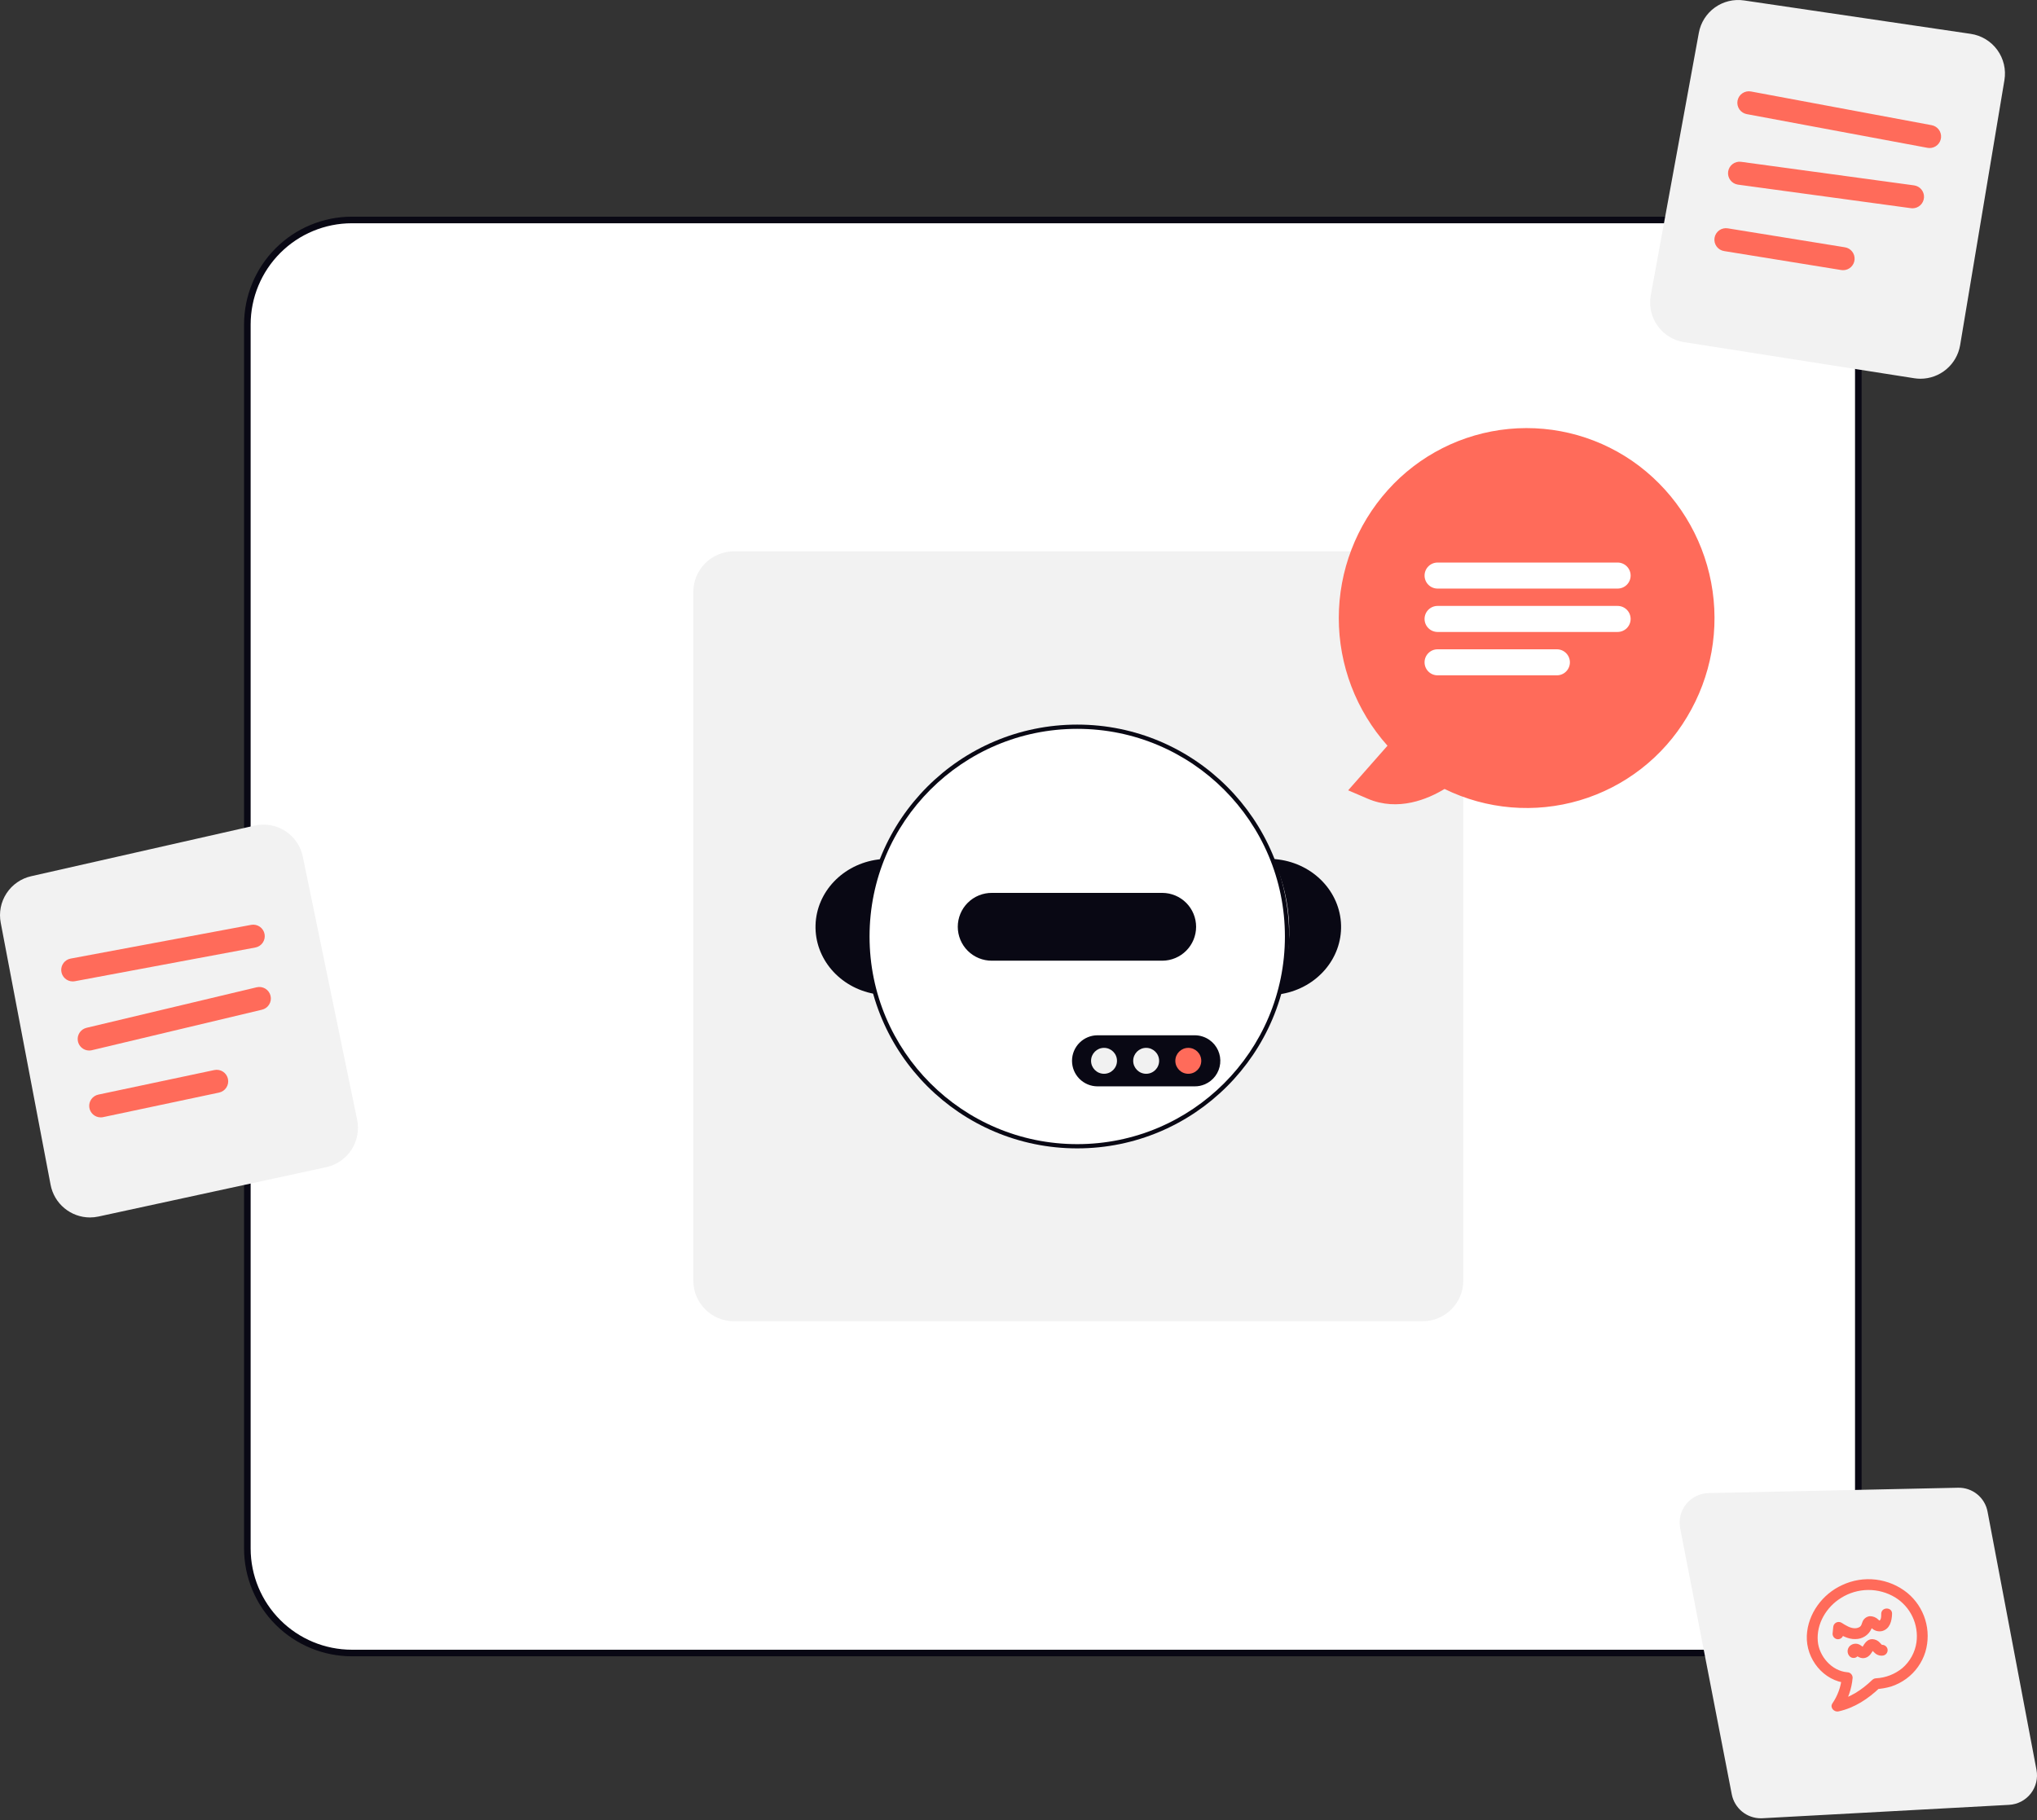 <svg width="800" height="715" viewBox="0 0 800 715" fill="none" xmlns="http://www.w3.org/2000/svg">
<rect x="0" y="0" width="800" height="715" fill="#333333" stroke="none"/>
<g clip-path="url(#clip0_3_2)">
<path d="M688.806 649.286H138.164C127.289 649.273 116.862 644.947 109.173 637.257C101.483 629.567 97.157 619.14 97.145 608.265V127.422C97.158 116.547 101.483 106.121 109.173 98.431C116.863 90.741 127.289 86.416 138.164 86.403H688.806C699.681 86.415 710.108 90.741 717.798 98.43C725.488 106.12 729.814 116.547 729.827 127.422V608.268C729.814 619.143 725.488 629.569 717.798 637.259C710.108 644.948 699.681 649.274 688.806 649.286Z" fill="white"/>
<path d="M558.695 216.557H288.276C279.439 216.557 272.276 223.72 272.276 232.557V502.976C272.276 511.813 279.439 518.976 288.276 518.976H558.695C567.532 518.976 574.695 511.813 574.695 502.976V232.557C574.695 223.72 567.532 216.557 558.695 216.557Z" fill="#F2F2F2"/>
<path d="M688.805 650.58H138.163C126.945 650.567 116.19 646.105 108.258 638.173C100.325 630.24 95.864 619.485 95.851 608.267V127.421C95.864 116.203 100.326 105.449 108.258 97.517C116.191 89.585 126.945 85.123 138.163 85.11H688.805C700.023 85.122 710.778 89.584 718.711 97.517C726.643 105.449 731.105 116.204 731.118 127.422V608.267C731.105 619.485 726.643 630.24 718.711 638.173C710.778 646.105 700.023 650.567 688.805 650.58ZM138.163 87.695C127.631 87.707 117.534 91.897 110.087 99.344C102.639 106.792 98.45 116.889 98.438 127.421V608.267C98.45 618.8 102.639 628.898 110.087 636.346C117.534 643.794 127.632 647.984 138.165 647.996H688.805C699.338 647.984 709.437 643.795 716.885 636.347C724.333 628.899 728.523 618.8 728.535 608.267V127.421C728.523 116.888 724.333 106.79 716.885 99.343C709.438 91.895 699.34 87.706 688.807 87.694L138.163 87.695Z" fill="#090814"/>
<path d="M35.31 478.205C31.649 478.193 28.106 476.907 25.29 474.568C22.473 472.23 20.558 468.984 19.872 465.388L0.289 362.468C-0.49 358.454 0.328 354.295 2.569 350.875C4.811 347.455 8.298 345.045 12.289 344.158L100.008 324.289C102.051 323.826 104.166 323.775 106.228 324.139C108.291 324.503 110.261 325.275 112.022 326.409C113.783 327.543 115.3 329.017 116.484 330.745C117.669 332.473 118.497 334.419 118.92 336.471L140.261 439.859C141.087 443.924 140.282 448.15 138.02 451.627C135.758 455.103 132.22 457.551 128.169 458.443L38.689 477.841C37.58 478.083 36.448 478.205 35.313 478.206L35.31 478.205Z" fill="#F2F2F2"/>
<path d="M28.568 385.495C27.44 385.495 26.353 385.073 25.52 384.313C24.686 383.553 24.167 382.508 24.064 381.385C23.96 380.262 24.28 379.141 24.961 378.241C25.642 377.342 26.634 376.729 27.743 376.523L98.659 363.274C99.835 363.063 101.046 363.326 102.028 364.004C103.011 364.683 103.686 365.722 103.905 366.896C104.124 368.07 103.87 369.283 103.199 370.271C102.527 371.258 101.492 371.94 100.32 372.168L29.408 385.417C29.132 385.469 28.852 385.495 28.572 385.495H28.568Z" fill="#FF6B5A"/>
<path d="M35.032 412.638C33.923 412.638 32.853 412.231 32.024 411.494C31.196 410.757 30.667 409.741 30.538 408.639C30.409 407.538 30.69 406.428 31.326 405.519C31.962 404.611 32.909 403.968 33.988 403.712L100.744 387.812C101.325 387.665 101.93 387.634 102.523 387.722C103.116 387.811 103.685 388.016 104.198 388.326C104.711 388.637 105.157 389.046 105.51 389.53C105.864 390.014 106.117 390.564 106.257 391.147C106.396 391.73 106.418 392.335 106.321 392.927C106.224 393.518 106.011 394.085 105.693 394.593C105.376 395.102 104.961 395.542 104.471 395.889C103.982 396.235 103.429 396.481 102.844 396.612L36.084 412.513C35.74 412.595 35.387 412.636 35.033 412.637L35.032 412.638Z" fill="#FF6B5A"/>
<path d="M39.554 438.9C38.436 438.899 37.358 438.484 36.528 437.736C35.697 436.987 35.174 435.957 35.058 434.845C34.942 433.733 35.242 432.618 35.9 431.714C36.558 430.81 37.527 430.181 38.621 429.95L84.164 420.306C84.745 420.183 85.345 420.176 85.929 420.284C86.513 420.393 87.07 420.616 87.567 420.939C88.065 421.263 88.495 421.682 88.831 422.172C89.167 422.662 89.403 423.213 89.526 423.794C89.649 424.375 89.656 424.975 89.548 425.559C89.439 426.143 89.216 426.699 88.892 427.197C88.569 427.695 88.15 428.125 87.66 428.461C87.17 428.797 86.619 429.033 86.038 429.156L40.497 438.8C40.187 438.866 39.871 438.9 39.554 438.9Z" fill="#FF6B5A"/>
<path d="M754.258 148.766C753.443 148.765 752.629 148.701 751.824 148.575L661.372 134.384C659.295 134.057 657.305 133.319 655.518 132.211C653.73 131.104 652.183 129.65 650.966 127.935C649.75 126.221 648.889 124.28 648.433 122.228C647.978 120.175 647.938 118.052 648.316 115.984L667.186 12.928C667.91 8.904 670.174 5.321 673.498 2.94C676.822 0.559 680.943 -0.432 684.986 0.178L773.965 13.297C776.037 13.603 778.027 14.319 779.818 15.403C781.61 16.487 783.168 17.917 784.401 19.61C785.634 21.302 786.517 23.224 786.999 25.262C787.48 27.3 787.551 29.413 787.207 31.479L769.805 135.608C769.179 139.281 767.275 142.615 764.431 145.022C761.587 147.43 757.984 148.755 754.258 148.766Z" fill="#F2F2F2"/>
<path d="M757.813 58.142C757.533 58.142 757.255 58.116 756.98 58.064L686.058 44.835C685.468 44.732 684.905 44.513 684.401 44.191C683.896 43.869 683.461 43.45 683.12 42.958C682.779 42.466 682.538 41.912 682.413 41.327C682.287 40.742 682.279 40.137 682.389 39.549C682.499 38.961 682.724 38.4 683.052 37.899C683.38 37.399 683.804 36.968 684.3 36.633C684.795 36.297 685.352 36.063 685.939 35.944C686.526 35.826 687.13 35.825 687.717 35.941L758.637 49.173C759.746 49.379 760.738 49.992 761.419 50.891C762.099 51.791 762.419 52.912 762.316 54.035C762.213 55.158 761.694 56.203 760.86 56.963C760.027 57.723 758.94 58.145 757.812 58.145L757.813 58.142Z" fill="#FF6B5A"/>
<path d="M751.118 81.817C750.911 81.817 750.705 81.803 750.5 81.775L682.5 72.515C681.326 72.336 680.269 71.703 679.558 70.752C678.846 69.801 678.538 68.608 678.698 67.431C678.858 66.255 679.475 65.188 680.415 64.462C681.355 63.736 682.543 63.409 683.722 63.551L751.722 72.811C752.857 72.967 753.89 73.547 754.613 74.434C755.337 75.322 755.697 76.451 755.621 77.594C755.545 78.736 755.038 79.808 754.203 80.591C753.368 81.375 752.267 81.813 751.122 81.817H751.118Z" fill="#FF6B5A"/>
<path d="M723.825 106.124C723.581 106.123 723.338 106.103 723.097 106.064L677.141 98.624C676.55 98.534 675.983 98.327 675.473 98.017C674.962 97.706 674.518 97.297 674.167 96.814C673.815 96.331 673.562 95.783 673.424 95.202C673.285 94.621 673.263 94.018 673.359 93.428C673.454 92.838 673.666 92.273 673.981 91.765C674.296 91.258 674.709 90.817 675.195 90.47C675.682 90.123 676.232 89.875 676.814 89.742C677.397 89.609 678 89.592 678.589 89.693L724.545 97.13C725.672 97.306 726.691 97.901 727.399 98.796C728.106 99.691 728.448 100.821 728.358 101.958C728.268 103.095 727.751 104.156 726.912 104.929C726.072 105.702 724.972 106.128 723.831 106.124H723.825Z" fill="#FF6B5A"/>
<path d="M567.322 309.899C560.772 313.873 549.103 318.851 537.178 313.735L529.469 310.427L544.916 292.91C532.58 279.097 525.769 261.22 525.788 242.699C525.806 224.179 532.652 206.316 545.016 192.527C557.28 178.822 574.256 170.239 592.563 168.484C610.87 166.73 629.166 171.934 643.81 183.061C658.522 194.303 668.569 210.578 672.026 228.769C675.482 246.959 672.106 265.785 662.543 281.64C653.112 297.439 638.086 309.115 620.447 314.35C602.807 319.585 583.844 317.996 567.322 309.899Z" fill="#FF6B5A"/>
<path d="M564.585 220.965H635.292C636.648 220.965 637.948 221.504 638.906 222.462C639.865 223.421 640.404 224.721 640.404 226.077C640.404 227.432 639.865 228.732 638.906 229.691C637.948 230.649 636.648 231.188 635.292 231.188H564.585C563.229 231.188 561.929 230.649 560.971 229.691C560.012 228.732 559.474 227.432 559.474 226.077C559.474 224.721 560.012 223.421 560.971 222.462C561.929 221.504 563.229 220.965 564.585 220.965Z" fill="white"/>
<path d="M564.585 238.003H635.292C636.648 238.003 637.948 238.542 638.906 239.5C639.865 240.459 640.404 241.759 640.404 243.115C640.404 244.47 639.865 245.77 638.906 246.729C637.948 247.688 636.648 248.226 635.292 248.226H564.585C563.229 248.226 561.929 247.688 560.971 246.729C560.012 245.77 559.474 244.47 559.474 243.115C559.474 241.759 560.012 240.459 560.971 239.5C561.929 238.542 563.229 238.003 564.585 238.003Z" fill="white"/>
<path d="M564.585 255.04H611.439C612.795 255.04 614.095 255.579 615.053 256.537C616.012 257.496 616.551 258.796 616.551 260.152C616.551 261.507 616.012 262.807 615.053 263.766C614.095 264.725 612.795 265.263 611.439 265.263H564.585C563.229 265.263 561.929 264.725 560.971 263.766C560.012 262.807 559.474 261.507 559.474 260.152C559.474 258.796 560.012 257.496 560.971 256.537C561.929 255.579 563.229 255.04 564.585 255.04Z" fill="white"/>
<path d="M346.914 337.401C346.226 337.443 345.539 337.501 344.86 337.601C331.06 339.401 320.66 350.31 320.291 363.39C319.922 376.47 329.676 387.89 343.358 390.375C344.037 390.494 344.715 390.596 345.402 390.675C342.014 382.16 340.401 373.043 340.661 363.882C340.921 354.721 343.049 345.71 346.914 337.401Z" fill="#090814"/>
<path d="M423.066 451.074C469.032 451.074 506.295 413.811 506.295 367.845C506.295 321.879 469.032 284.616 423.066 284.616C377.1 284.616 339.837 321.879 339.837 367.845C339.837 413.811 377.1 451.074 423.066 451.074Z" fill="#090814"/>
<path d="M423.066 449.409C468.113 449.409 504.63 412.892 504.63 367.845C504.63 322.798 468.113 286.281 423.066 286.281C378.019 286.281 341.502 322.798 341.502 367.845C341.502 412.892 378.019 449.409 423.066 449.409Z" fill="white"/>
<path d="M500.056 337.401C500.744 337.443 501.431 337.501 502.11 337.601C515.91 339.401 526.31 350.31 526.68 363.39C527.05 376.47 517.294 387.879 503.611 390.37C502.933 390.489 502.254 390.591 501.567 390.67C504.954 382.156 506.567 373.039 506.307 363.88C506.048 354.72 503.92 345.71 500.056 337.401Z" fill="#090814"/>
<path d="M456.549 350.718H389.585C387.827 350.703 386.082 351.036 384.453 351.698C382.824 352.361 381.343 353.339 380.094 354.577C378.845 355.815 377.854 357.288 377.177 358.912C376.501 360.535 376.153 362.276 376.153 364.034C376.153 365.793 376.501 367.534 377.177 369.157C377.854 370.781 378.845 372.254 380.094 373.492C381.343 374.73 382.824 375.708 384.453 376.371C386.082 377.033 387.827 377.366 389.585 377.351H456.549C460.061 377.321 463.418 375.904 465.891 373.41C468.363 370.916 469.751 367.546 469.751 364.034C469.751 360.523 468.363 357.153 465.891 354.659C463.418 352.165 460.061 350.748 456.549 350.718Z" fill="#090814"/>
<path d="M475.057 408.525C473.356 407.313 471.32 406.658 469.231 406.651H431.047C428.387 406.651 425.836 407.708 423.955 409.589C422.074 411.469 421.018 414.021 421.018 416.681C421.018 419.341 422.074 421.892 423.955 423.772C425.836 425.653 428.387 426.71 431.047 426.71H469.233C469.914 426.713 470.594 426.646 471.262 426.51C471.927 426.366 472.577 426.162 473.204 425.898C474.836 425.195 476.253 424.07 477.307 422.639C478.362 421.208 479.017 419.522 479.206 417.755C479.394 415.987 479.11 414.201 478.381 412.58C477.652 410.959 476.505 409.56 475.058 408.528L475.057 408.525Z" fill="#090814"/>
<path d="M433.59 421.773C436.402 421.773 438.682 419.493 438.682 416.681C438.682 413.869 436.402 411.589 433.59 411.589C430.778 411.589 428.498 413.869 428.498 416.681C428.498 419.493 430.778 421.773 433.59 421.773Z" fill="#F1F1F1"/>
<path d="M450.138 421.773C452.95 421.773 455.23 419.493 455.23 416.681C455.23 413.869 452.95 411.589 450.138 411.589C447.326 411.589 445.046 413.869 445.046 416.681C445.046 419.493 447.326 421.773 450.138 421.773Z" fill="#F1F1F1"/>
<path d="M466.686 421.773C469.498 421.773 471.778 419.493 471.778 416.681C471.778 413.869 469.498 411.589 466.686 411.589C463.874 411.589 461.594 413.869 461.594 416.681C461.594 419.493 463.874 421.773 466.686 421.773Z" fill="#FF6B5A"/>
<path d="M691.507 714.21C688.82 714.201 686.219 713.262 684.145 711.552C682.072 709.843 680.655 707.468 680.134 704.832L659.859 600.258C659.539 598.602 659.584 596.896 659.991 595.259C660.399 593.623 661.159 592.095 662.218 590.782C663.277 589.47 664.61 588.404 666.124 587.66C667.638 586.916 669.296 586.512 670.982 586.475L768.957 584.366C771.7 584.292 774.38 585.201 776.512 586.929C778.645 588.657 780.09 591.09 780.586 593.789L799.802 695.203C800.109 696.825 800.066 698.494 799.675 700.099C799.284 701.703 798.555 703.205 797.537 704.504C796.518 705.804 795.234 706.871 793.769 707.633C792.305 708.396 790.695 708.837 789.046 708.926L692.132 714.192C691.922 714.203 691.714 714.21 691.507 714.21Z" fill="#F2F2F2"/>
<path d="M735.31 659.851C731.217 663.775 726.526 666.894 720.922 668.109L723.319 671.231C725.751 667.576 727.222 663.365 727.595 658.99C727.59 658.428 727.366 657.89 726.971 657.49C726.577 657.089 726.042 656.858 725.48 656.844C719.405 656.346 714.402 650.586 713.906 644.652C713.33 637.782 717.31 631.166 723.084 627.632C726.266 625.63 729.944 624.555 733.704 624.529C737.464 624.504 741.156 625.528 744.366 627.486C747.299 629.308 749.644 631.94 751.115 635.064C752.587 638.188 753.124 641.672 752.661 645.094C752.096 649.029 750.126 652.627 747.113 655.221C744.198 657.608 740.601 659.007 736.839 659.218C736.279 659.23 735.745 659.456 735.346 659.849C734.947 660.243 734.713 660.774 734.693 661.333C734.693 661.897 734.915 662.438 735.311 662.839C735.707 663.241 736.244 663.471 736.808 663.479C738.795 663.359 740.762 663.017 742.673 662.462C744.822 661.767 746.845 660.732 748.665 659.396C752.236 656.778 754.867 653.077 756.166 648.843C757.385 644.716 757.365 640.322 756.109 636.207C754.853 632.091 752.416 628.435 749.101 625.692C745.553 622.82 741.267 621.008 736.735 620.462C732.204 619.916 727.61 620.659 723.481 622.606C715.755 626.105 709.973 633.893 709.603 642.465C709.206 651.621 716.163 660.344 725.453 661.105L723.334 658.961C722.974 662.598 721.701 666.086 719.633 669.101C718.569 670.732 720.329 672.591 722.029 672.223C728.347 670.853 733.732 667.266 738.344 662.846C740.32 660.949 737.296 657.95 735.314 659.85L735.31 659.851Z" fill="#FF6B5A"/>
<path d="M723.978 641.772L724.226 639.221L721.03 641.051C723.316 642.448 725.876 643.914 728.659 643.816C729.991 643.829 731.299 643.455 732.423 642.739C733.548 642.023 734.439 640.996 734.991 639.783C735.068 639.59 735.415 638.595 735.422 638.597L734.603 639.051C734.279 638.942 734.283 638.969 734.617 639.132C734.762 639.27 734.914 639.401 735.072 639.523C735.606 640.038 736.26 640.413 736.974 640.612C737.689 640.812 738.442 640.83 739.165 640.666C742.257 639.837 742.998 636.667 743.08 633.886C743.161 631.14 738.899 631.118 738.819 633.856C738.798 634.597 738.894 635.78 738.345 636.375C738.031 636.716 738 636.424 737.635 636.124C736.757 635.28 735.584 634.814 734.367 634.825C733.697 634.888 733.059 635.145 732.533 635.566C732.008 635.986 731.616 636.551 731.408 637.192C731.127 637.9 731.059 638.528 730.457 638.984C729.97 639.309 729.409 639.504 728.826 639.551C726.772 639.727 724.818 638.375 723.157 637.356C722.834 637.177 722.469 637.085 722.099 637.088C721.729 637.091 721.366 637.189 721.045 637.373C720.724 637.556 720.456 637.82 720.266 638.137C720.077 638.455 719.972 638.816 719.962 639.186L719.714 641.737C719.715 642.301 719.937 642.842 720.332 643.243C720.728 643.644 721.266 643.874 721.829 643.883C722.39 643.876 722.927 643.653 723.328 643.26C723.728 642.866 723.961 642.333 723.978 641.772Z" fill="#FF6B5A"/>
<path d="M729.468 647.605C729.715 647.859 729.858 648.195 729.87 648.548C729.882 648.901 729.761 649.246 729.532 649.515C729.385 649.657 729.205 649.761 729.009 649.817C728.812 649.873 728.604 649.879 728.404 649.835C728.828 649.929 728.152 649.626 728.521 649.884C728.62 649.943 728.717 650.006 728.811 650.073C728.635 649.932 728.603 649.907 728.715 649.995C728.928 650.02 729.249 650.411 729.464 650.562C729.593 650.653 729.726 650.737 729.865 650.813C730.407 651.119 731.015 651.291 731.637 651.315C733.355 651.319 734.47 650.168 735.289 648.792C735.42 648.57 735.547 648.347 735.687 648.13C735.718 648.081 735.75 648.032 735.783 647.984C735.91 647.804 735.867 647.857 735.653 648.145C735.721 648.061 735.793 647.981 735.87 647.905C736.08 647.6 735.462 648.166 735.759 647.992C735.956 647.887 735.873 647.918 735.508 648.086C735.722 648.029 735.636 648.033 735.25 648.1L735.397 648.098C735.218 648.106 735.042 648.055 734.894 647.953C734.96 647.983 735.024 648.018 735.085 648.058C735.216 648.141 735.171 648.103 734.951 647.944C735.2 648.02 735.528 648.514 735.7 648.706C735.905 648.935 736.127 649.147 736.366 649.341C736.82 649.75 737.365 650.045 737.956 650.202C738.546 650.358 739.166 650.373 739.763 650.243C740.306 650.093 740.769 649.735 741.051 649.247C741.332 648.759 741.411 648.179 741.269 647.634C741.112 647.095 740.753 646.637 740.267 646.356C739.781 646.075 739.205 645.994 738.659 646.128C738.842 646.082 739.033 646.09 739.211 646.152C738.993 646.09 739.026 646.112 739.309 646.22C739.22 646.175 739.134 646.125 739.052 646.069C739.278 646.25 739.302 646.265 739.123 646.114C738.838 645.823 738.569 645.516 738.282 645.228C737.902 644.805 737.439 644.463 736.923 644.224C736.406 643.986 735.847 643.854 735.278 643.838C733.355 643.867 732.37 645.414 731.475 646.867C731.382 646.992 731.297 647.122 731.22 647.257C731.44 646.976 731.482 646.92 731.344 647.087C731.298 647.141 731.249 647.194 731.198 647.243C730.999 647.527 731.624 646.976 731.31 647.158C731.112 647.264 731.196 647.233 731.561 647.065C731.347 647.122 731.432 647.118 731.818 647.053C731.581 647.048 731.613 647.058 731.915 647.085C731.695 647.014 731.721 647.027 731.993 647.125C731.91 647.148 731.523 646.837 731.463 646.782C731.69 646.959 731.707 646.97 731.512 646.815L731.079 646.486C730.895 646.347 730.701 646.222 730.499 646.111C729.878 645.738 729.153 645.577 728.432 645.65C727.711 645.724 727.034 646.029 726.501 646.52C726.224 646.785 726.002 647.103 725.85 647.456C725.698 647.808 725.619 648.187 725.616 648.571C725.613 648.955 725.687 649.335 725.834 649.69C725.981 650.044 726.197 650.366 726.47 650.635C726.878 651.022 727.419 651.237 727.98 651.233C728.542 651.23 729.08 651.01 729.483 650.619C729.875 650.214 730.092 649.672 730.09 649.109C730.087 648.546 729.864 648.006 729.468 647.605Z" fill="#FF6B5A"/>
</g>
<defs>
<clipPath id="clip0_3_2">
<rect width="800.004" height="714.21" fill="white"/>
</clipPath>
</defs>
</svg>
